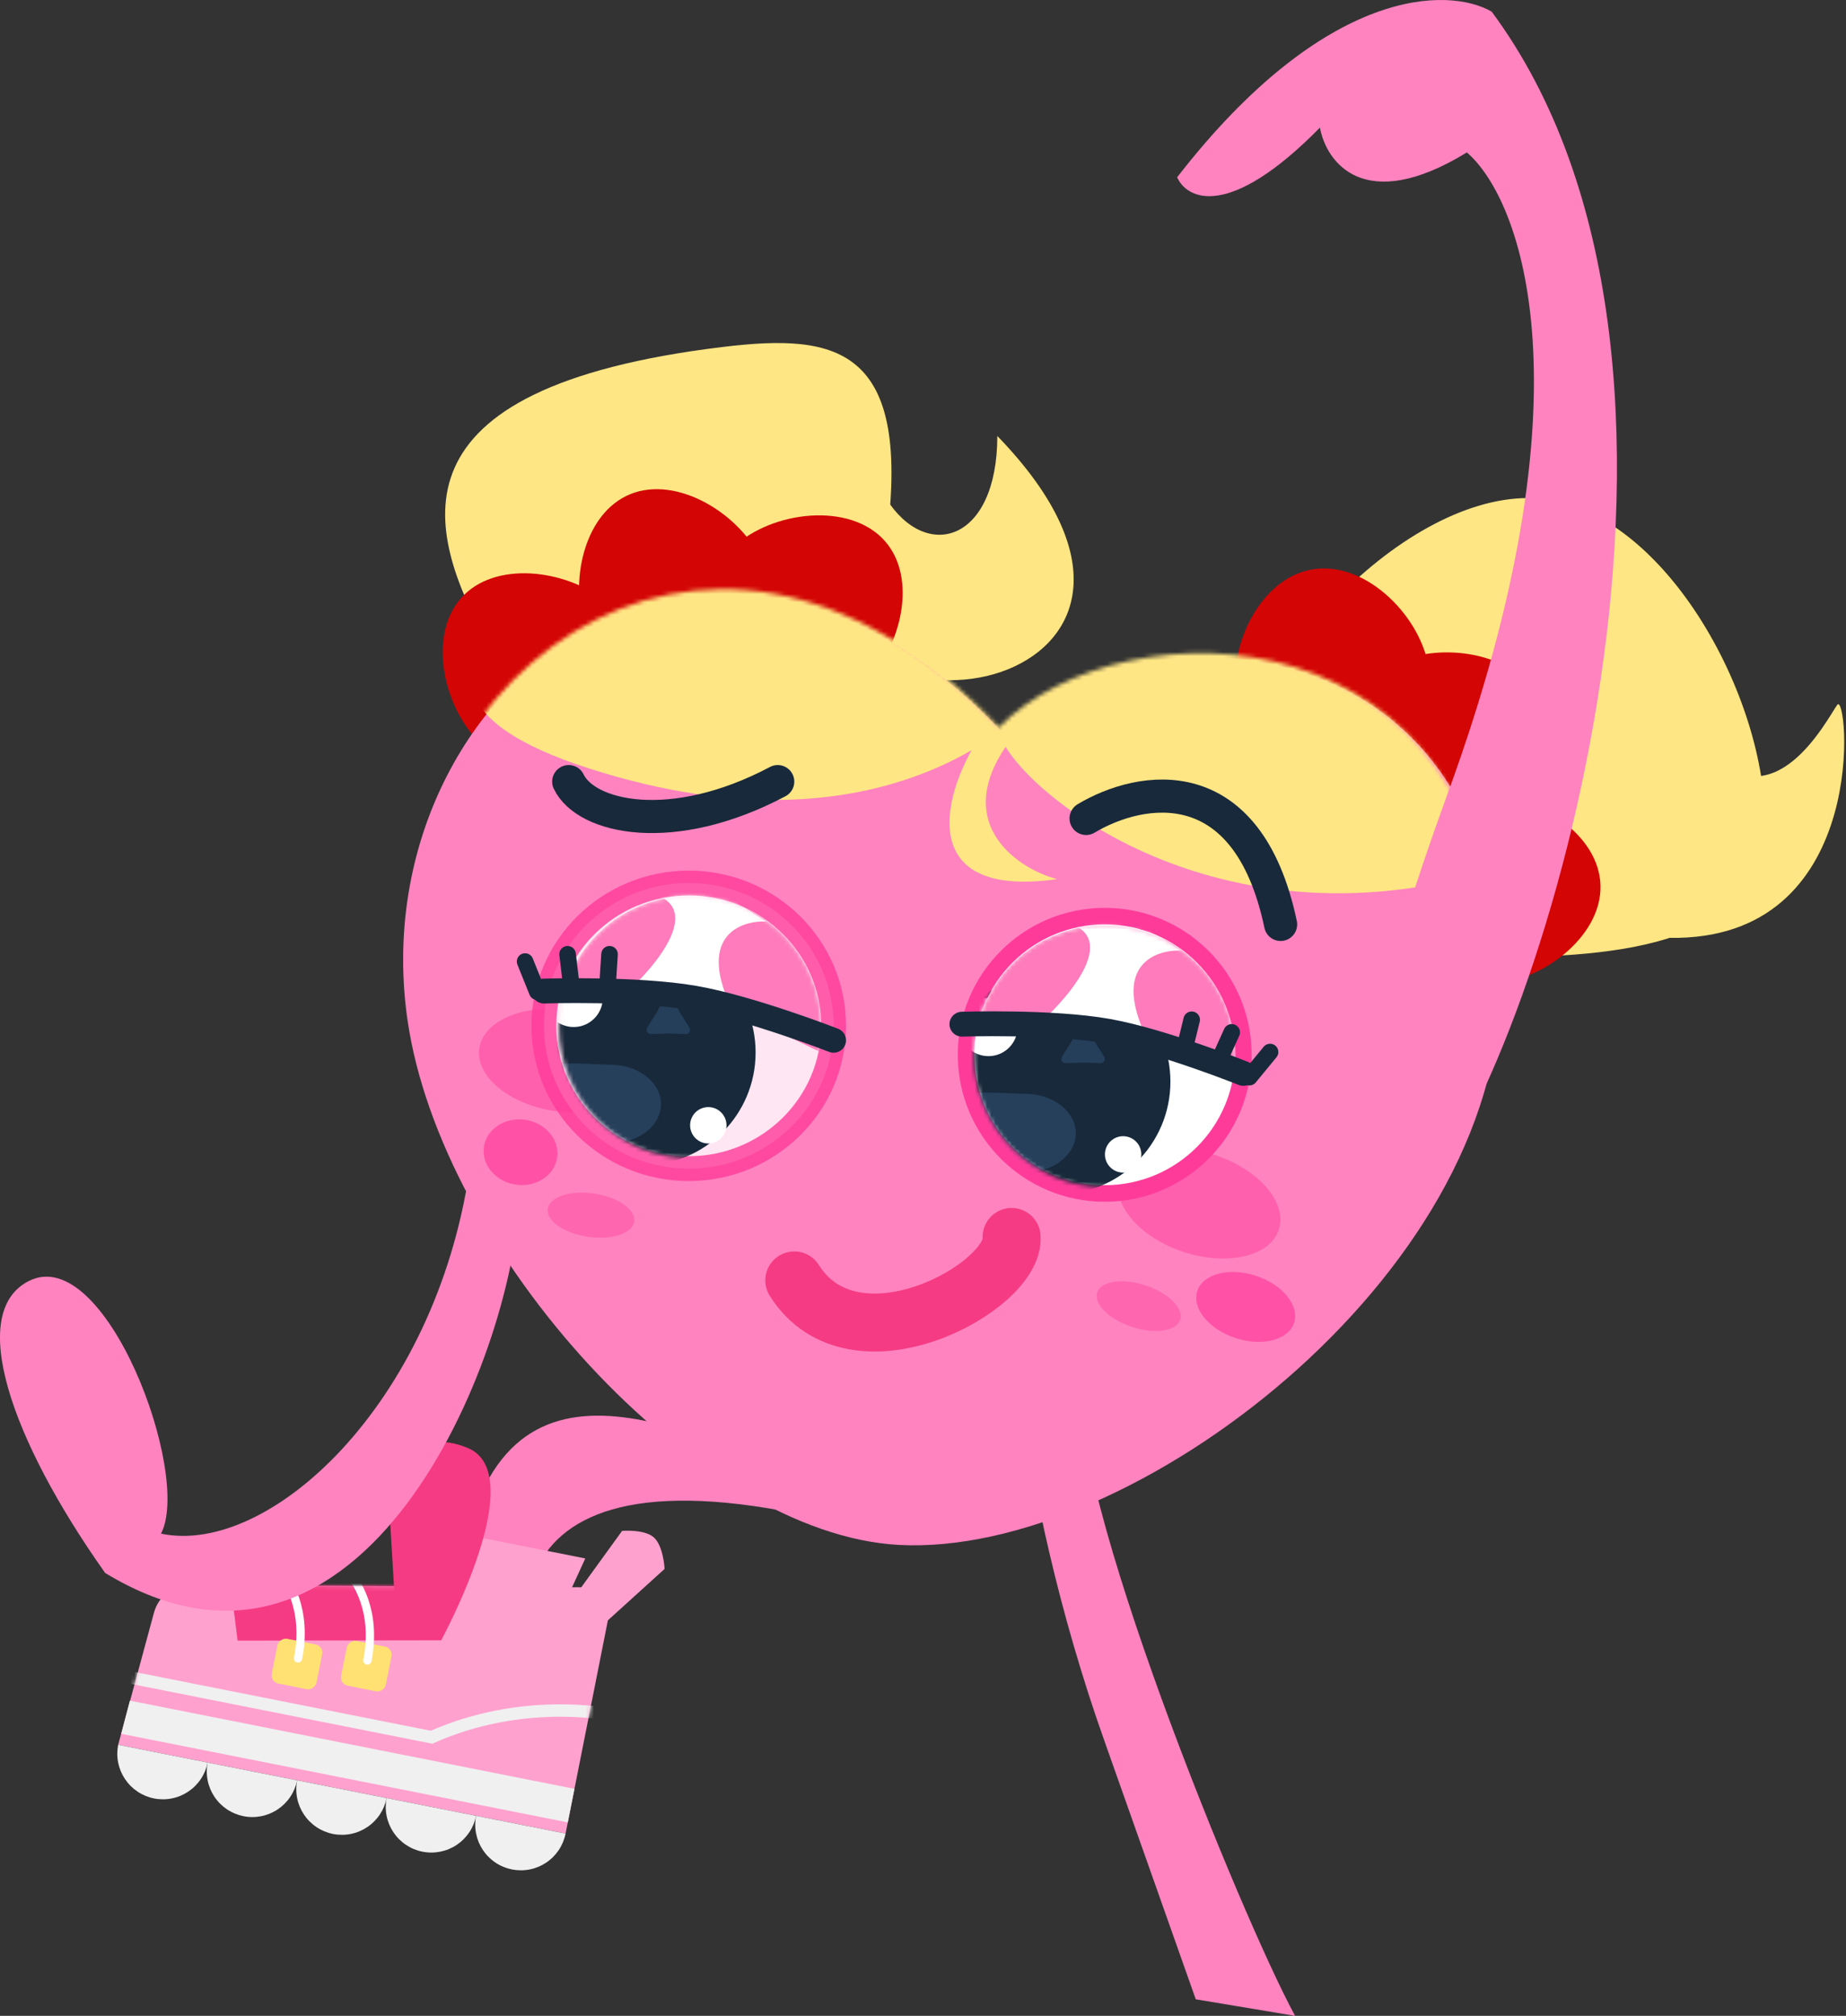 <svg width="446" height="487" viewBox="0 0 446 487" fill="none" xmlns="http://www.w3.org/2000/svg">
<rect x="0" y="0" width="446" height="487" fill="#333333" stroke="none"/>
<ellipse cx="284.593" cy="283.253" rx="20.12" ry="12.247" transform="rotate(18.242 284.593 283.253)" fill="#FF60AD"/>
<ellipse cx="295.743" cy="308.113" rx="12.247" ry="7.873" transform="rotate(18.242 295.743 308.113)" fill="#FF52A6"/>
<ellipse cx="270.014" cy="307.923" rx="10.497" ry="5.249" transform="rotate(18.242 270.014 307.923)" fill="#FF66B0"/>
<ellipse cx="20.12" cy="12.247" rx="20.12" ry="12.247" transform="matrix(-0.989 0.151 0.151 0.989 159.182 244.324)" fill="#FF60AD"/>
<ellipse cx="12.247" cy="7.873" rx="12.247" ry="7.873" transform="matrix(-0.989 0.151 0.151 0.989 140.617 273.324)" fill="#FF52A6"/>
<ellipse cx="10.497" cy="5.249" rx="10.497" ry="5.249" transform="matrix(-0.989 0.151 0.151 0.989 162.156 287.324)" fill="#FF66B0"/>
<path d="M266.902 420.78C255.902 389.956 248.736 356.789 247.402 339.956C252.902 327.789 265.802 306.28 261.402 332.28C257.002 358.28 300.236 463.833 312.902 487L288.902 483L266.902 420.78Z" fill="#FF83BF"/>
<path d="M109.402 414.282C106.402 323.782 148.456 338.274 184.623 352.774L193.123 365.774C111.523 348.974 122.902 402 137.402 421.5L109.402 414.282Z" fill="#FF83BF"/>
<path d="M426.402 198.346C426.402 229.886 387.615 231.324 356.44 231.324C325.265 231.324 298.402 225.864 298.402 194.324C298.402 162.784 337.985 120.324 369.16 120.324C400.335 120.324 426.402 166.806 426.402 198.346Z" fill="#FFE684"/>
<path d="M240.954 105.324C300.007 166.311 198.403 186.64 198.402 134.492C199.56 123.296 204.307 104.794 214.033 120.35C223.76 135.906 240.954 130.956 240.954 105.324Z" fill="#FFE684"/>
<path d="M213.55 134.888C216.92 162.662 201.521 174.427 173.464 177.831C145.407 181.235 142.969 173.561 117.708 155.128C102.897 127.945 92.553 93.777 174.589 83.824C202.646 80.42 221.508 83.689 213.55 134.888Z" fill="#FFE684"/>
<path d="M443.888 170.279C446.443 166.702 452.2 225.486 405.618 226.563C392.027 226.877 388.767 220.326 388.453 206.735C388.139 193.144 398.902 181.871 412.493 181.557C428.718 198.769 441.333 173.855 443.888 170.279Z" fill="#FFE684"/>
<path d="M298.402 164.226C298.402 176.431 308.924 186.324 321.902 186.324C334.881 186.324 345.402 176.431 345.402 164.226C345.402 152.022 332.838 137.324 319.859 137.324C306.88 137.324 298.402 152.022 298.402 164.226Z" fill="#D30505"/>
<path d="M341.076 158.736C329.273 162.059 322.477 174.603 325.898 186.754C329.319 198.906 341.66 206.063 353.463 202.74C365.266 199.417 376.169 183.652 372.748 171.501C369.328 159.349 352.879 155.413 341.076 158.736Z" fill="#D30505"/>
<path d="M362.224 192.268C350.049 190.808 338.961 199.786 337.459 212.32C335.956 224.854 344.608 236.198 356.783 237.657C368.957 239.116 385.074 228.74 386.576 216.206C388.079 203.672 374.398 193.727 362.224 192.268Z" fill="#D30505"/>
<path d="M210.704 163.17C202.822 172.563 188.594 173.6 178.923 165.485C169.253 157.371 167.803 143.178 175.685 133.785C183.567 124.392 202.421 120.936 212.091 129.05C221.761 137.164 218.586 153.777 210.704 163.17Z" fill="#D30505"/>
<path d="M181.79 131.548C188.696 141.681 185.838 155.658 175.407 162.768C164.976 169.877 150.922 167.427 144.016 157.295C137.11 147.163 138.891 128.078 149.323 120.968C159.754 113.858 174.884 121.416 181.79 131.548Z" fill="#D30505"/>
<path d="M144.036 143.641C154.3 150.349 157.023 164.353 150.118 174.92C143.212 185.488 129.293 188.616 119.028 181.909C108.764 175.201 103.088 156.893 109.993 146.325C116.899 135.758 133.771 136.933 144.036 143.641Z" fill="#D30505"/>
<path d="M362.402 238.301C362.402 148.152 272.65 145.702 241.853 176.569C169.7 100.726 87.239 167.828 98.428 246.238C106.473 302.609 168.272 370.649 217.218 373.23C273.598 376.204 362.402 307.97 362.402 238.301Z" fill="#FF83BF"/>
<mask id="mask0_975_4192" style="mask-type:alpha" maskUnits="userSpaceOnUse" x="97" y="142" width="265" height="232">
<path d="M361.402 237.714C361.402 147.173 271.989 144.713 241.308 175.713C169.427 99.541 87.277 166.935 98.425 245.686C106.439 302.302 168.004 370.637 216.766 373.23C272.933 376.217 361.402 307.686 361.402 237.714Z" fill="#FF83BF"/>
</mask>
<g mask="url(#mask0_975_4192)">
<path d="M362.776 209.434C290.337 232.643 240.579 185.698 241.458 176.028C241.458 177.2 242.337 176.907 244.974 165.478C247.582 154.176 284.242 142.621 302.117 138.226C352.52 152.292 435.216 186.226 362.776 209.434Z" fill="#FFE684"/>
<path d="M263.435 152.291C263.38 152.404 263.323 152.517 263.266 152.631C262.971 152.118 262.197 149.479 260.263 141.742C257.45 130.489 220.996 118.885 203.12 114.489C152.717 128.555 70.021 162.489 142.461 185.698C214.508 208.781 252.763 173.483 263.266 152.631C263.4 152.864 263.435 152.658 263.435 152.291Z" fill="#FFE684"/>
<path d="M255.402 212.387C218.923 217.563 228.381 188.661 238.755 175L245.993 176.438C228.043 197.72 245.269 209.75 255.402 212.387Z" fill="#FFE684"/>
</g>
<ellipse cx="20.22" cy="12.308" rx="20.22" ry="12.308" transform="matrix(-0.989 -0.147 -0.147 0.989 157.607 247.037)" fill="#FF60AD"/>
<ellipse cx="8.947" cy="7.912" rx="8.947" ry="7.912" transform="matrix(-0.989 -0.147 -0.147 0.989 135.773 271.85)" fill="#FF52A6"/>
<ellipse cx="10.55" cy="5.275" rx="10.55" ry="5.275" transform="matrix(-0.989 -0.147 -0.147 0.989 153.99 289.904)" fill="#FF66B0"/>
<path opacity="0.8" d="M166.402 213.324C185.688 213.324 201.402 228.726 201.402 247.824C201.402 266.922 185.688 282.324 166.402 282.324C147.117 282.324 131.402 266.922 131.402 247.824C131.402 228.726 147.117 213.324 166.402 213.324Z" fill="white" stroke="#FF3B9A" stroke-width="6"/>
<mask id="mask1_975_4192" style="mask-type:alpha" maskUnits="userSpaceOnUse" x="135" y="216" width="64" height="64">
<circle cx="166.732" cy="248.115" r="31.648" fill="white"/>
</mask>
<g mask="url(#mask1_975_4192)">
<circle cx="155.304" cy="254.269" r="27.253" fill="#18293B"/>
<circle cx="171.128" cy="271.852" r="4.396" fill="white"/>
<circle cx="138.6" cy="241.082" r="7.033" fill="white"/>
<path d="M160.574 240.983C160.951 240.276 161.964 240.276 162.34 240.983L164.32 244.704L166.553 248.28C166.977 248.959 166.47 249.836 165.67 249.809L161.457 249.663L157.245 249.809C156.444 249.836 155.938 248.959 156.362 248.28L158.595 244.704L160.574 240.983Z" fill="#253F5B"/>
<path d="M159.699 266.725C159.699 271.984 154.188 276.247 147.391 276.247C140.594 276.247 131.567 265.924 131.567 260.665C131.567 255.406 140.594 257.202 147.391 257.202C154.188 257.202 159.699 261.465 159.699 266.725Z" fill="#263F5B"/>
<path d="M197.829 253.999C198.601 249.916 198.562 245.72 197.713 241.651C196.865 237.583 195.223 233.721 192.882 230.287C190.54 226.853 187.546 223.914 184.069 221.637C180.592 219.361 176.7 217.791 172.617 217.018C168.533 216.246 164.337 216.285 160.268 217.133C156.2 217.982 152.338 219.624 148.904 221.965C145.47 224.306 142.531 227.301 140.255 230.778C137.978 234.255 136.408 238.147 135.636 242.23L169.369 240.203L197.829 253.999Z" fill="#FF7BBB"/>
<mask id="mask2_975_4192" style="mask-type:alpha" maskUnits="userSpaceOnUse" x="134" y="215" width="65" height="39">
<path d="M197.829 254C198.616 249.84 198.575 245.566 197.709 241.422C196.842 237.277 195.167 233.344 192.779 229.845C190.391 226.347 187.337 223.352 183.791 221.032C180.245 218.712 176.277 217.113 172.113 216.325C167.948 215.537 163.67 215.576 159.521 216.44C155.373 217.303 151.436 218.975 147.935 221.359C144.433 223.743 141.437 226.793 139.116 230.334C136.795 233.876 135.196 237.839 134.409 241.999L168.806 239.94L197.829 254Z" fill="#FF7BBB"/>
</mask>
<g mask="url(#mask2_975_4192)">
<path d="M176.402 242.841C168.666 225.962 179.04 222.328 185.193 222.621L171.128 213.83L156.182 215.588C170.952 218.402 158.82 233.171 150.908 240.204L176.402 242.841Z" fill="white"/>
</g>
</g>
<path d="M138.166 239.174L137.125 230.533" stroke="#18293B" stroke-width="4" stroke-linecap="round"/>
<path d="M129.805 239.583L126.863 232.291" stroke="#18293B" stroke-width="4" stroke-linecap="round"/>
<path d="M146.812 237.606L147.266 230.533" stroke="#18293B" stroke-width="4" stroke-linecap="round"/>
<ellipse cx="289.757" cy="290.749" rx="20.22" ry="12.308" transform="rotate(18.242 289.757 290.749)" fill="#FF60AD"/>
<ellipse cx="300.962" cy="315.732" rx="12.308" ry="7.912" transform="rotate(18.242 300.962 315.732)" fill="#FF52A6"/>
<ellipse cx="275.106" cy="315.541" rx="10.55" ry="5.275" transform="rotate(18.242 275.106 315.541)" fill="#FF66B0"/>
<path d="M262.402 197.725C275.704 189.781 301.421 185.367 309.402 223.324" stroke="#18293B" stroke-width="8" stroke-linecap="round"/>
<path d="M244.402 298.824C245.402 310.824 206.402 332.324 191.902 309.324" stroke="#F53B83" stroke-width="14" stroke-linecap="round"/>
<path d="M131.402 239.427C131.402 239.427 153.755 238.698 167.731 241.126C181.3 243.484 201.402 251.324 201.402 251.324" stroke="#18293B" stroke-width="6" stroke-linecap="round"/>
<circle cx="266.902" cy="254.824" r="33.5" fill="white" stroke="#FF3B9A" stroke-width="4"/>
<mask id="mask3_975_4192" style="mask-type:alpha" maskUnits="userSpaceOnUse" x="235" y="223" width="64" height="64">
<circle cx="266.953" cy="255.148" r="31.648" fill="white"/>
</mask>
<g mask="url(#mask3_975_4192)">
<circle cx="255.524" cy="261.303" r="27.253" fill="#18293B"/>
<circle cx="271.349" cy="278.885" r="4.396" fill="white"/>
<circle cx="238.821" cy="248.115" r="7.033" fill="white"/>
<path d="M260.796 248.017C261.172 247.31 262.185 247.31 262.561 248.017L264.541 251.738L266.774 255.313C267.198 255.992 266.691 256.87 265.891 256.842L261.678 256.696L257.466 256.842C256.666 256.87 256.159 255.992 256.583 255.313L258.816 251.738L260.796 248.017Z" fill="#253F5B"/>
<path d="M259.92 273.758C259.92 279.017 254.409 283.28 247.612 283.28C240.815 283.28 231.788 272.957 231.788 267.698C231.788 262.439 240.815 264.235 247.612 264.235C254.409 264.235 259.92 268.499 259.92 273.758Z" fill="#263F5B"/>
<path d="M298.049 261.032C298.822 256.949 298.783 252.753 297.934 248.684C297.085 244.616 295.443 240.754 293.102 237.32C290.761 233.886 287.766 230.947 284.289 228.67C280.812 226.394 276.921 224.824 272.837 224.051C268.754 223.279 264.558 223.318 260.489 224.167C256.421 225.015 252.559 226.657 249.125 228.998C245.691 231.34 242.752 234.334 240.475 237.811C238.199 241.288 236.629 245.18 235.856 249.263L269.59 247.236L298.049 261.032Z" fill="#FF7BBB"/>
<mask id="mask4_975_4192" style="mask-type:alpha" maskUnits="userSpaceOnUse" x="235" y="223" width="64" height="39">
<path d="M298.049 261.032C298.822 256.949 298.783 252.753 297.934 248.684C297.085 244.616 295.444 240.754 293.102 237.32C290.761 233.886 287.767 230.947 284.29 228.67C280.813 226.394 276.921 224.824 272.837 224.051C268.754 223.279 264.558 223.318 260.489 224.167C256.421 225.015 252.559 226.657 249.125 228.998C245.691 231.34 242.752 234.334 240.475 237.811C238.199 241.288 236.629 245.18 235.856 249.263L269.59 247.236L298.049 261.032Z" fill="#FF7BBB"/>
</mask>
<g mask="url(#mask4_975_4192)">
<path d="M276.623 249.873C268.887 232.994 279.26 229.36 285.414 229.654L271.348 220.862L256.403 222.621C271.172 225.434 259.041 240.203 251.129 247.236L276.623 249.873Z" fill="white"/>
</g>
</g>
<path d="M294.004 257.327L297.588 249.396" stroke="#18293B" stroke-width="4" stroke-linecap="round"/>
<path d="M301.859 260.225L306.852 254.15" stroke="#18293B" stroke-width="4" stroke-linecap="round"/>
<path d="M286.226 253.241L287.914 246.357" stroke="#18293B" stroke-width="4" stroke-linecap="round"/>
<path d="M232.402 247.427C232.402 247.427 254.116 246.698 267.693 249.126C280.874 251.484 300.402 259.324 300.402 259.324" stroke="#18293B" stroke-width="6" stroke-linecap="round"/>
<path d="M137.402 188.824C141.578 197.567 162.402 202.324 187.902 188.824" stroke="#18293B" stroke-width="8" stroke-linecap="round"/>
<path d="M360.402 2.824C423.202 87.624 373.402 252.324 343.902 288.324C331.236 296.158 314.702 287.724 349.902 191.324C385.102 94.924 367.569 48.158 354.402 36.824C329.602 52.024 320.402 39.158 318.902 30.824C296.902 53.224 286.736 48.158 284.402 42.824C320.402 -3.576 350.069 -3.176 360.402 2.824Z" fill="#FF83BF"/>
<path d="M148.441 383.508L45.952 382.909C41.869 382.886 38.281 385.614 37.213 389.555L28.549 421.518L136.647 442.961L148.441 383.508Z" fill="#FFA1CE"/>
<mask id="mask5_975_4192" style="mask-type:alpha" maskUnits="userSpaceOnUse" x="28" y="382" width="121" height="61">
<path d="M148.441 383.508L45.952 382.909C41.869 382.886 38.281 385.614 37.213 389.555L28.549 421.518L136.647 442.961L148.441 383.508Z" fill="#FFA1CE"/>
</mask>
<g mask="url(#mask5_975_4192)">
<path d="M147.948 414.307C146.581 414.036 126.08 409.969 104.265 419.685L26.36 404.231" stroke="#F0F0F0" stroke-width="3"/>
<path d="M57.416 396.349L106.585 396.272L106.284 376.55L55.227 379.062L57.416 396.349Z" fill="#F53B83"/>
<rect width="11.02" height="11.02" rx="2" transform="matrix(-0.981 -0.195 -0.195 0.981 78.221 397.666)" fill="#FFE173"/>
<path d="M66.573 378.504C69.369 380.931 74.37 388.757 72.011 400.648" stroke="white" stroke-width="2" stroke-linecap="round"/>
<rect width="11.02" height="11.02" rx="2" transform="matrix(-0.981 -0.195 -0.195 0.981 94.971 398.181)" fill="#FFE173"/>
<path d="M83.324 379.017C86.12 381.444 91.121 389.271 88.762 401.162" stroke="white" stroke-width="2" stroke-linecap="round"/>
</g>
<path d="M160.565 379.025C160.565 379.025 160.31 373.385 157.877 371.336C155.57 369.394 150.304 369.834 150.304 369.834L137.308 387.783L144.149 393.911L160.565 379.025Z" fill="#FFA1CE"/>
<path d="M141.405 376.494L95.463 367.381L109.556 395.455L129.02 403.53L141.405 376.494Z" fill="#FFA1CE"/>
<path d="M115.026 438.673C114.744 440.093 114.745 441.554 115.028 442.973C115.311 444.393 115.871 445.742 116.676 446.945C117.48 448.148 118.514 449.181 119.718 449.984C120.921 450.788 122.272 451.346 123.691 451.628C125.111 451.909 126.572 451.908 127.991 451.625C129.41 451.342 130.76 450.782 131.963 449.978C133.166 449.173 134.198 448.139 135.002 446.936C135.805 445.732 136.364 444.382 136.645 442.962L125.835 440.818L115.026 438.673Z" fill="#F0F0F0"/>
<path d="M93.406 434.384C93.124 435.804 93.125 437.265 93.408 438.684C93.691 440.104 94.251 441.453 95.056 442.656C95.861 443.859 96.894 444.892 98.098 445.695C99.302 446.498 100.652 447.057 102.072 447.338C103.491 447.62 104.952 447.619 106.371 447.336C107.791 447.053 109.14 446.493 110.343 445.689C111.546 444.884 112.579 443.85 113.382 442.647C114.186 441.443 114.744 440.093 115.026 438.673L104.216 436.529L93.406 434.384Z" fill="#F0F0F0"/>
<path d="M71.787 430.096C71.506 431.516 71.507 432.977 71.79 434.396C72.073 435.816 72.633 437.165 73.437 438.368C74.242 439.571 75.276 440.604 76.479 441.407C77.683 442.21 79.033 442.769 80.453 443.05C81.872 443.332 83.334 443.331 84.753 443.048C86.172 442.765 87.522 442.205 88.725 441.401C89.927 440.596 90.96 439.562 91.763 438.358C92.567 437.155 93.125 435.805 93.407 434.385L82.597 432.241L71.787 430.096Z" fill="#F0F0F0"/>
<path d="M50.168 425.807C49.886 427.227 49.887 428.688 50.17 430.107C50.453 431.526 51.013 432.876 51.818 434.079C52.622 435.282 53.656 436.314 54.86 437.118C56.063 437.921 57.414 438.48 58.833 438.761C60.253 439.043 61.714 439.042 63.133 438.759C64.552 438.476 65.902 437.916 67.105 437.111C68.308 436.307 69.341 435.273 70.144 434.069C70.947 432.866 71.506 431.515 71.787 430.096L60.977 427.952L50.168 425.807Z" fill="#F0F0F0"/>
<path d="M28.548 421.518C28.267 422.938 28.267 424.399 28.55 425.818C28.834 427.237 29.393 428.587 30.198 429.79C31.003 430.993 32.036 432.025 33.24 432.829C34.444 433.632 35.794 434.191 37.214 434.472C38.633 434.754 40.094 434.753 41.514 434.47C42.933 434.187 44.282 433.627 45.485 432.822C46.688 432.018 47.721 430.984 48.524 429.78C49.328 428.577 49.886 427.226 50.168 425.807L39.358 423.663L28.548 421.518Z" fill="#F0F0F0"/>
<path d="M138.79 432.152L31.379 410.845L29.288 418.857L137.181 440.26L138.79 432.152Z" fill="#F0F0F0"/>
<path d="M95.495 388.453L93.552 355.767C93.552 355.767 100.019 344.41 112.995 349.793C128.471 356.213 106.584 396.27 106.584 396.27L95.495 388.453Z" fill="#F53B83"/>
<path d="M25.404 380C87.903 418 123.903 327.5 125.403 290L113.403 283C104.903 339.5 64.903 376 38.904 370.5C46.404 356.072 25.404 300 6.904 309.5C-7.896 317.1 2.403 347.5 25.404 380Z" fill="#FF83BF"/>
</svg>
